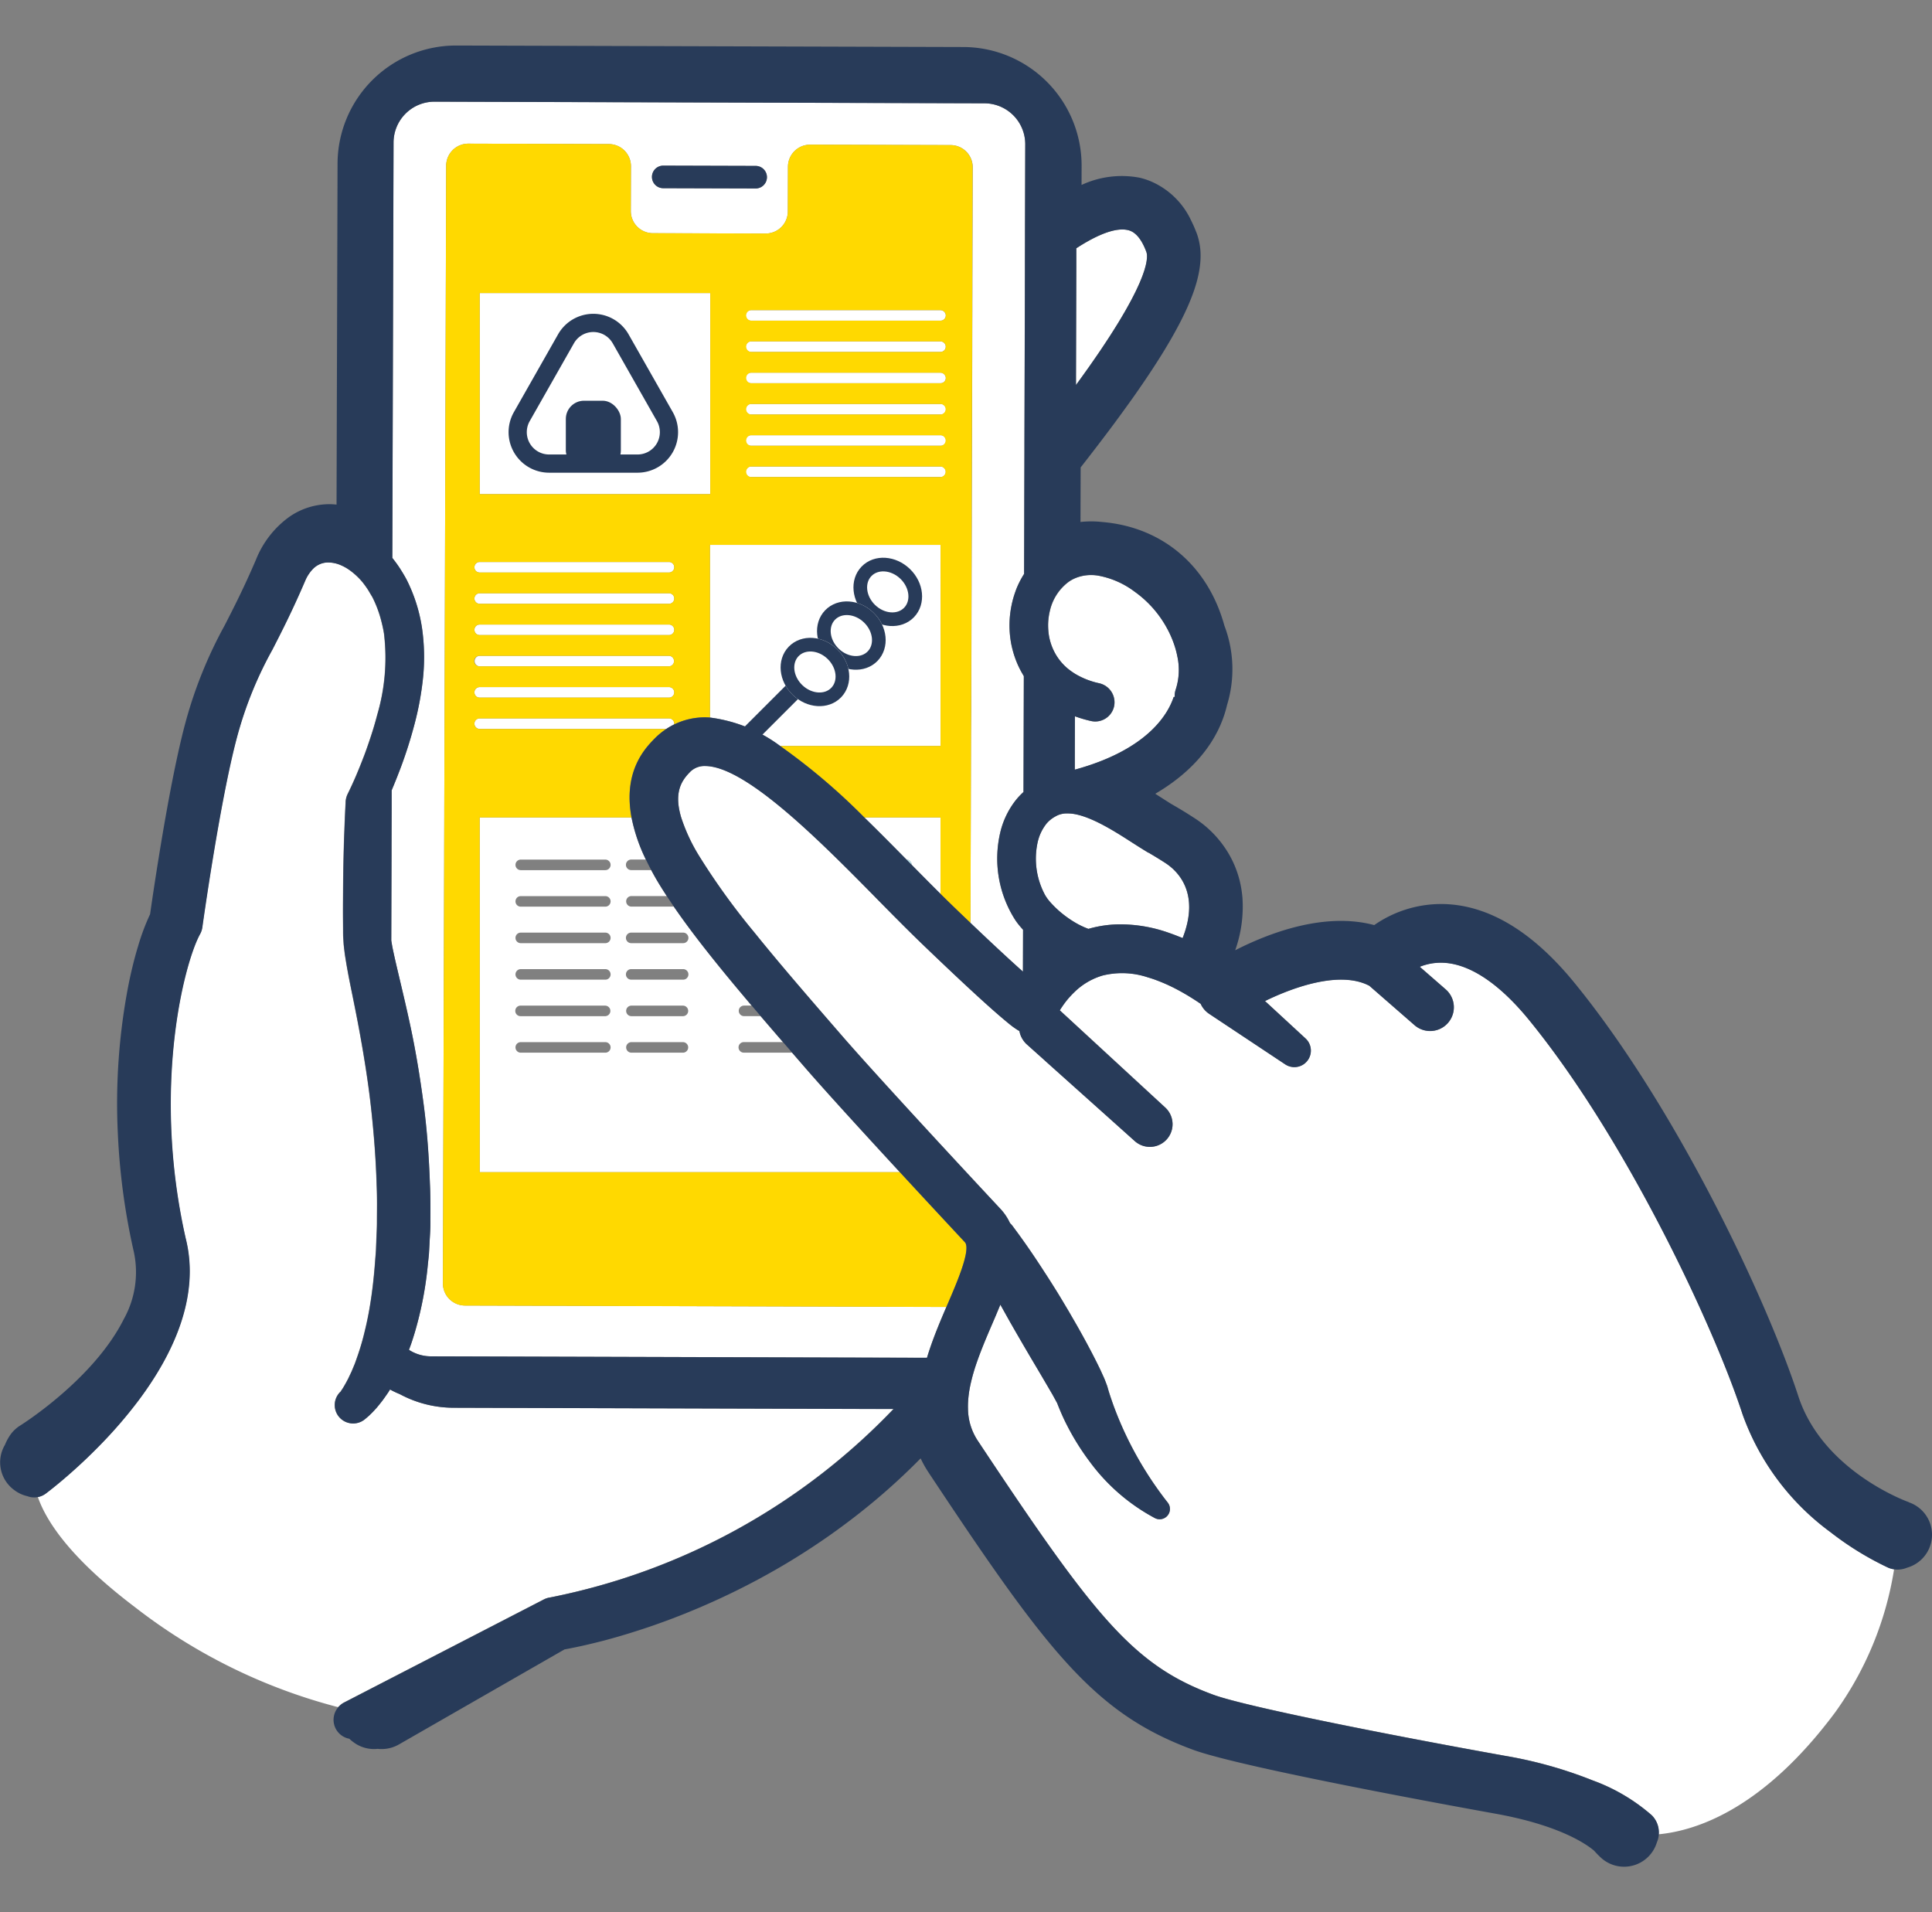 <svg xmlns="http://www.w3.org/2000/svg" width="212.183" height="210" viewBox="0 0 212.183 210">
  <rect x="0" y="0" width="212.183" height="210" fill="#808080" stroke="none"/>
  <g id="pict_using01_01" transform="translate(2981 -2919)">
    <g id="グループ_61617" data-name="グループ 61617">
      <g id="グループ_11231" data-name="グループ 11231" transform="translate(-9073 527)">
        <rect id="長方形_7102" data-name="長方形 7102" width="210" height="210" transform="translate(6093 2392)" fill="none"/>
        <g id="グループ_61636" data-name="グループ 61636" transform="translate(7328 182.389)">
          <g id="グループ_61634" data-name="グループ 61634" transform="translate(-1236 2214.611)">
            <path id="パス_13837" data-name="パス 13837" d="M842.093,541.542l-46.07-.136a12.518,12.518,0,0,1-5.911-1.5,9.154,9.154,0,0,1-1.061-.507l-.17.281c-.229.334-.457.663-.7.99-.26.324-.5.648-.8.961-.138.156-.292.314-.457.473-.081.079-.155.155-.256.241s-.167.149-.343.293a2.019,2.019,0,0,1-2.646-3.051c-.044.026.008-.041.031-.08l.1-.151c.07-.1.141-.218.212-.346.142-.232.28-.5.417-.753l.005-.01.389-.822.358-.859c.092-.251.181-.5.269-.76l.048-.136a27.312,27.312,0,0,0,.794-2.761c.142-.578.268-1.164.381-1.755.05-.26.1-.521.141-.783.294-1.727.483-3.494.611-5.273.025-.333.058-.664.076-1l.038-1.008c.021-.672.07-1.339.069-2.016,0-1.354.032-2.7-.031-4.074-.076-2.737-.285-5.467-.578-8.189q-.113-1.064-.253-2.125c-.263-2.01-.587-4.014-.948-6.022-.242-1.359-.51-2.719-.788-4.094-.211-1.047-.433-2.1-.632-3.2-.063-.343-.123-.69-.18-1.042-.061-.372-.122-.742-.167-1.149l-.072-.6-.042-.659c-.034-.479-.021-.771-.028-1.142l-.009-1.065c-.009-1.419.008-2.839.021-4.258q.023-2.105.087-4.2c.013-.429.03-.86.047-1.289.008-.224.015-.448.024-.673q.049-1.178.11-2.362h0l0-.061a2.257,2.257,0,0,1,.23-.879l.032-.066c.309-.625.636-1.341.928-2.029.027-.063.052-.127.079-.19q.331-.788.638-1.587c.052-.136.107-.27.157-.407.22-.587.425-1.178.622-1.771h0c.3-.89.566-1.785.8-2.684a22.175,22.175,0,0,0,.731-8.851c-.069-.445-.166-.882-.275-1.313a12.771,12.771,0,0,0-.987-2.678c-.069-.129-.148-.248-.221-.373-.1-.168-.192-.341-.3-.5-.182-.277-.375-.545-.579-.8a7.742,7.742,0,0,0-1.377-1.293c-.048-.035-.1-.065-.146-.1q-.173-.118-.35-.22a4.781,4.781,0,0,0-.469-.234,3.5,3.5,0,0,0-1.518-.317,2.223,2.223,0,0,0-.435.056,2.354,2.354,0,0,0-1.12.62,4.186,4.186,0,0,0-.879,1.321l-.016.037c-1.4,3.264-2.564,5.536-3.591,7.54a42.276,42.276,0,0,0-3.881,9.585c-1.888,7.025-3.8,20.769-3.814,20.906a2.137,2.137,0,0,1-.246.739c-1.73,3.122-5.32,16.832-1.589,33.393,1.623,6.384-1.371,12.737-5.138,17.782a49.807,49.807,0,0,1-4.1,4.786c-1.409,1.457-2.739,2.676-3.8,3.594-1.283,1.109-2.172,1.781-2.331,1.9a2.112,2.112,0,0,1-.731.348c-.038.01-.075.015-.113.023.97,2.793,3.713,6.833,10.65,12.089a61.5,61.5,0,0,0,22.315,10.991c.04-.046.087-.086.131-.129a2.106,2.106,0,0,1,.5-.371l1.415-.73,2.4-1.239,7.111-3.668,11.035-5.693a2.129,2.129,0,0,1,.677-.215,71.3,71.3,0,0,0,37.723-20.7l-.756,0Z" transform="translate(-746.233 -391.81)" fill="#fff"/>
            <path id="パス_13838" data-name="パス 13838" d="M1022.3,366.3c-.8-2.166-1.8-2.352-2.123-2.414-1-.188-2.7.153-5.563,2.017l0,.662,0,1.329-.03,10.207-.006,1.878,0,.941C1022.661,369.882,1022.541,366.944,1022.3,366.3Z" transform="translate(-896.404 -343.641)" fill="#fff"/>
            <path id="パス_13839" data-name="パス 13839" d="M846,461.094l.138-46.658v-.555l.006-2.134.006-2.143,0-.558.164-55.747c0-1.333.011-3.513.015-4.845v-.344c0-1.333.01-3.513.014-4.845l.015-4.927a2.43,2.43,0,0,1,2.43-2.415l15.448.046a2.43,2.43,0,0,1,2.416,2.43l-.015,4.927a2.43,2.43,0,0,0,2.415,2.43l12.4.037a2.43,2.43,0,0,0,2.43-2.415l.015-4.927a2.43,2.43,0,0,1,2.43-2.416l15.448.046a2.43,2.43,0,0,1,2.415,2.43l-.015,4.927c0,1.332-.01,3.513-.014,4.845v.344c0,.566,0,1.286-.006,2.028q0,.378,0,.757c0,.753,0,1.486-.006,2.06l0,.917-.009,3.016,0,.79-.053,17.861,0,.869-.01,3.335-.01,3.311,0,.848-.021,7.209-.009,2.887-.01,3.151h0v.385L904,400.8l-.061,20.7c2.169,2.067,3.768,3.551,4.94,4.613q.449.406.819.736l.014-4.6c-.131-.142-.258-.286-.378-.429-.154-.183-.3-.377-.439-.577a12.5,12.5,0,0,1-1.693-9.651,9.093,9.093,0,0,1,1.733-3.6,7.7,7.7,0,0,1,.823-.866l.029-9.9.008-2.828c-.047-.076-.089-.156-.135-.233a10.034,10.034,0,0,1-.681-1.384q-.052-.129-.1-.261c-.1-.274-.193-.555-.271-.841-.088-.32-.166-.646-.224-.979a10.924,10.924,0,0,1,.076-4.136,10.64,10.64,0,0,1,.4-1.42c.046-.126.088-.253.139-.377a10.024,10.024,0,0,1,.826-1.593l.017-5.756,0-.843.01-3.37.01-3.408,0-.891.005-1.767.043-14.55,0-.741.006-1.877,0-.94.008-2.777,0-.688.029-9.576a4.492,4.492,0,0,0-4.473-4.5l-60.405-.179h-.013a4.492,4.492,0,0,0-4.486,4.473l-.135,45.629q.438.545.817,1.122c.054.083.1.167.158.251.209.332.408.669.591,1.012a17.552,17.552,0,0,1,1.693,5.309,22.386,22.386,0,0,1,.121,5.407,33.138,33.138,0,0,1-.94,5.148,49.171,49.171,0,0,1-1.554,4.88c-.043.117-.091.232-.135.348l-.079.205q-.352.912-.733,1.812l-.014.033,0,1.289,0,.605-.007,2.266-.005,1.759v.474l0,.572-.028,9.535.057.332c.044.292.113.615.181.936.174.807.37,1.644.571,2.494q.181.763.363,1.537c.326,1.378.649,2.776.948,4.184.6,2.817,1.073,5.679,1.442,8.555s.578,5.775.682,8.673c.072,1.442.048,2.917.051,4.382,0,.733-.065,1.473-.095,2.209l-.062,1.1c-.03.369-.076.738-.114,1.107a39.564,39.564,0,0,1-1.459,7.585c-.123.408-.252.816-.392,1.222q-.114.315-.23.629a4.452,4.452,0,0,0,2.409.712l53.434.158,1.049,0c.082-.274.169-.548.259-.82l.071-.212c.533-1.58,1.177-3.109,1.8-4.549l-52.88-.157A2.429,2.429,0,0,1,846,461.094Zm34.348-120.25h0l-10.15-.03a1.239,1.239,0,0,1,0-2.478h0l10.15.03a1.239,1.239,0,0,1,0,2.478Z" transform="translate(-797.358 -325.146)" fill="#fff"/>
            <path id="パス_13840" data-name="パス 13840" d="M891.858,534.129h.833c-3.369-3.969-6.306-7.6-8.55-10.871h-4.65a.578.578,0,1,1,0-1.157h3.876c-.37-.568-.724-1.127-1.045-1.671-.24-.4-.456-.8-.662-1.181H879.49a.579.579,0,1,1,0-1.157h1.582a18.794,18.794,0,0,1-1.576-4.625h-16.67v38.957h46.141c-3.758-4.071-8.032-8.742-10.345-11.408l-1.491-1.72h-5.274a.579.579,0,1,1,0-1.157h4.272q-1.256-1.452-2.454-2.852h-1.818a.578.578,0,1,1,0-1.157ZM876.6,539.3h-9.287a.579.579,0,0,1,0-1.157H876.6a.579.579,0,1,1,0,1.157Zm0-4.009h-9.287a.578.578,0,0,1,0-1.157H876.6a.578.578,0,1,1,0,1.157Zm0-4.009h-9.287a.579.579,0,0,1,0-1.157H876.6a.579.579,0,1,1,0,1.157Zm0-4.009h-9.287a.579.579,0,0,1,0-1.157H876.6a.579.579,0,1,1,0,1.157Zm0-4.009h-9.287a.579.579,0,0,1,0-1.157H876.6a.579.579,0,1,1,0,1.157Zm0-4.01h-9.287a.579.579,0,0,1,0-1.157H876.6a.579.579,0,1,1,0,1.157Zm8.546,20.046H879.49a.578.578,0,1,1,0-1.157h5.656a.578.578,0,1,1,0,1.157Zm0-4.009H879.49a.578.578,0,1,1,0-1.157h5.656a.578.578,0,1,1,0,1.157Zm0-4.01H879.49a.579.579,0,1,1,0-1.157h5.656a.579.579,0,1,1,0,1.157Zm0-4.009H879.49a.579.579,0,1,1,0-1.157h5.656a.579.579,0,1,1,0,1.157Z" transform="translate(-810.144 -428.695)" fill="#fff"/>
            <path id="パス_13841" data-name="パス 13841" d="M969.082,521.861v-8.394h-8.366c1.544,1.5,3.091,3.067,4.628,4.627a.577.577,0,0,1,.571.577v0Q967.556,520.337,969.082,521.861Z" transform="translate(-865.789 -428.695)" fill="#fff"/>
            <rect id="長方形_7141" data-name="長方形 7141" width="25.325" height="22.085" transform="translate(52.683 27.182)" fill="#fff"/>
            <path id="パス_13842" data-name="パス 13842" d="M952.409,384.6a.568.568,0,0,0-.452-.232H931.169a.579.579,0,1,0,0,1.157h20.788a.579.579,0,0,0,.579-.579A.568.568,0,0,0,952.409,384.6Z" transform="translate(-848.664 -355.306)" fill="#fff"/>
            <path id="パス_13843" data-name="パス 13843" d="M952.2,392.379a.564.564,0,0,0-.24-.055H931.169a.579.579,0,1,0,0,1.157h20.788a.577.577,0,0,0,.24-1.1Z" transform="translate(-848.664 -359.831)" fill="#fff"/>
            <path id="パス_13844" data-name="パス 13844" d="M952.426,400.541a.569.569,0,0,0-.469-.257H931.169a.579.579,0,1,0,0,1.157h20.788a.578.578,0,0,0,.579-.579A.566.566,0,0,0,952.426,400.541Z" transform="translate(-848.664 -364.356)" fill="#fff"/>
            <path id="パス_13845" data-name="パス 13845" d="M951.957,408.244H931.169a.579.579,0,1,0,0,1.157h20.788a.579.579,0,1,0,0-1.157Z" transform="translate(-848.664 -368.88)" fill="#fff"/>
            <path id="パス_13846" data-name="パス 13846" d="M951.957,416.2H931.169a.579.579,0,1,0,0,1.157h20.788a.579.579,0,1,0,0-1.157Z" transform="translate(-848.664 -373.405)" fill="#fff"/>
            <path id="パス_13847" data-name="パス 13847" d="M952.536,424.743a.578.578,0,0,0-.579-.579H931.169a.579.579,0,1,0,0,1.157h20.788A.578.578,0,0,0,952.536,424.743Z" transform="translate(-848.664 -377.93)" fill="#fff"/>
            <path id="パス_13848" data-name="パス 13848" d="M946.745,465.693V444.108H921.42v18.96a16.354,16.354,0,0,1,7.717,3.126h17.607Z" transform="translate(-843.451 -389.267)" fill="#fff"/>
            <path id="パス_13849" data-name="パス 13849" d="M882.853,448.456H862.065a.578.578,0,1,0,0,1.157h20.789a.578.578,0,0,0,0-1.157Z" transform="translate(-809.382 -391.739)" fill="#fff"/>
            <path id="パス_13850" data-name="パス 13850" d="M862.065,457.573h20.789a.578.578,0,0,0,0-1.157H862.065a.578.578,0,1,0,0,1.157Z" transform="translate(-809.382 -396.264)" fill="#fff"/>
            <path id="パス_13851" data-name="パス 13851" d="M862.065,465.532h20.789a.578.578,0,0,0,0-1.157H862.065a.578.578,0,1,0,0,1.157Z" transform="translate(-809.382 -400.788)" fill="#fff"/>
            <path id="パス_13852" data-name="パス 13852" d="M862.065,473.492h20.789a.579.579,0,0,0,0-1.157H862.065a.579.579,0,0,0,0,1.157Z" transform="translate(-809.382 -405.313)" fill="#fff"/>
            <path id="パス_13853" data-name="パス 13853" d="M862.065,481.452h20.789a.578.578,0,0,0,0-1.157H862.065a.578.578,0,1,0,0,1.157Z" transform="translate(-809.382 -409.838)" fill="#fff"/>
            <path id="パス_13854" data-name="パス 13854" d="M862.065,489.412h20.493a7.629,7.629,0,0,1,.856-.489.513.513,0,0,0,.018-.089.578.578,0,0,0-.578-.579H862.065a.578.578,0,1,0,0,1.157Z" transform="translate(-809.382 -414.363)" fill="#fff"/>
            <path id="パス_13855" data-name="パス 13855" d="M1007.586,458.458a6.167,6.167,0,0,0,.754,2.062,5.935,5.935,0,0,0,1.294,1.529,6.61,6.61,0,0,0,.64.47c.059.039.116.079.179.117a8.706,8.706,0,0,0,2.676,1.045,2.122,2.122,0,0,1-.46,4.193,2.138,2.138,0,0,1-.464-.052,13.764,13.764,0,0,1-1.766-.519l-.012,4.142,0,1.1,0,.62c8.021-2.194,10.247-6.125,10.856-7.983l.12-.008a2.112,2.112,0,0,1,.114-.838,6.978,6.978,0,0,0,.176-3.579,10.053,10.053,0,0,0-.488-1.7,11.529,11.529,0,0,0-.744-1.582,11.892,11.892,0,0,0-3.461-3.854,9.479,9.479,0,0,0-4.1-1.781c-.157-.012-.309-.033-.47-.04l-.007.006a4.378,4.378,0,0,0-1.929.324,3.983,3.983,0,0,0-.579.3c-.084.053-.164.112-.243.17a5.469,5.469,0,0,0-1.975,3.1,6.762,6.762,0,0,0-.17,2.235C1007.534,458.106,1007.555,458.282,1007.586,458.458Z" transform="translate(-892.378 -393.637)" fill="#fff"/>
            <path id="パス_13856" data-name="パス 13856" d="M1005.824,522.052a11.072,11.072,0,0,0,1.951,1.786c.265.192.539.374.819.542a9.045,9.045,0,0,0,1.543.744l.132-.041a12.742,12.742,0,0,1,3.134-.456,15.942,15.942,0,0,1,5.538.921q.511.175,1.03.382c.169.068.337.131.508.2,1.96-4.994-.579-7.387-1.888-8.237-.564-.366-1.144-.722-1.731-1.067l0-.01c-.035-.016-.07-.031-.1-.048s-.082-.033-.121-.056c-.115-.068-.238-.147-.357-.22-.425-.261-.867-.541-1.336-.842-1.8-1.161-4.3-2.765-6.318-3.135a4.368,4.368,0,0,0-.82-.072c-.053,0-.109,0-.161,0a2.546,2.546,0,0,0-.847.183,3.184,3.184,0,0,0-.361.186,3.372,3.372,0,0,0-.9.735c-.052.061-.1.126-.143.189a5.044,5.044,0,0,0-.829,1.821,8.4,8.4,0,0,0,.807,5.853A4.722,4.722,0,0,0,1005.824,522.052Z" transform="translate(-890.599 -428.114)" fill="#fff"/>
            <path id="パス_13857" data-name="パス 13857" d="M1046.172,588.393a33.6,33.6,0,0,1-6.3-3.883,27.527,27.527,0,0,1-9.652-12.93c-3.2-9.815-12.877-30.376-23.471-43.338-3.288-4.023-6.573-6.19-9.5-6.266a6.18,6.18,0,0,0-2.482.446l.955.832,1.894,1.651a2.606,2.606,0,1,1-3.425,3.929l-3.37-2.937-1.592-1.388c-3.152-1.661-8.175.07-11.46,1.675l.859.793,3.6,3.323A1.814,1.814,0,0,1,980,533.145l-6.054-4.022-2.306-1.532a2.6,2.6,0,0,1-.933-1.1c-.191-.13-.381-.258-.571-.38-.16-.1-.32-.207-.479-.305q-.979-.608-1.918-1.081a18.67,18.67,0,0,0-1.8-.792c-.128-.048-.257-.1-.384-.142-.227-.079-.45-.148-.672-.213a8.928,8.928,0,0,0-4.925-.2,7.414,7.414,0,0,0-3.138,1.847q-.2.194-.383.391c-.157.17-.306.339-.44.507l-.028.034c-.174.218-.325.429-.461.63-.1.147-.192.288-.272.419l.559.516.2.181.818.755.069.064h0l1.482,1.366,4.28,3.946.032.03.167.154.959.885,3.031,2.794a2.489,2.489,0,0,1-3.347,3.684l-3.2-2.867-3.491-3.125-.818-.732-2.181-1.953-.219-.2-.3-.27-.594-.531-1.059-.948a2.588,2.588,0,0,1-.372-.414c-.026-.036-.05-.073-.073-.11l-.019-.028a2.621,2.621,0,0,1-.258-.533,2.577,2.577,0,0,1-.1-.388c-.147-.082-.293-.174-.44-.274-.2-.135-.4-.284-.6-.445s-.419-.342-.637-.526l-.081-.068c-.127-.107-.261-.221-.4-.34q-1.289-1.108-3.227-2.9-1.456-1.346-3.27-3.071-.943-.9-1.979-1.892c-1.343-1.29-2.729-2.685-4.174-4.149l-.949-.962-.193-.2c-2.728-2.767-5.891-5.965-8.95-8.634-3.675-3.206-7.2-5.645-9.63-5.645h-.015a2.22,2.22,0,0,0-1.718.747c-.965,1-1.657,2.315-.886,4.9a19.559,19.559,0,0,0,1.979,4.241,75.757,75.757,0,0,0,6.068,8.4q.462.573.94,1.157,1.145,1.4,2.375,2.852.486.575.981,1.157,1.2,1.407,2.446,2.852l1,1.157,1.929,2.225c.257.3.543.623.849.968q.344.39.724.816c2.5,2.8,6.076,6.7,9.2,10.085,1.159,1.254,2.253,2.435,3.21,3.465,2.018,2.174,3.418,3.673,3.46,3.718s.058.063.086.1a5.883,5.883,0,0,1,.867,1.358,2.608,2.608,0,0,1,.3.337c.075.1.145.2.22.3q.416.557.817,1.121c.83,1.163,1.624,2.346,2.4,3.543.066.1.134.2.2.307.1.154.2.308.3.463q.52.819,1.034,1.645c.034.055.066.111.1.166h0c.259.424.514.851.767,1.278.113.191.229.381.341.573.089.151.174.3.262.455l.016.028c.259.446.517.891.772,1.341.73,1.3,1.437,2.61,2.125,4l.255.524.26.569c.09.2.162.339.279.645l.155.407.074.2.034.117c.167.612.385,1.242.605,1.872a38.684,38.684,0,0,0,1.579,3.732,39.356,39.356,0,0,0,4.415,7.053l.022.028a1.13,1.13,0,0,1-1.4,1.7,21.314,21.314,0,0,1-7.17-6.2,27.194,27.194,0,0,1-2.542-4.084c-.369-.721-.69-1.463-1-2.246l-.057-.144-.032-.051-.057-.1c-.015-.038-.122-.227-.191-.355l-.232-.421-.264-.452c-.291-.5-.594-1.019-.9-1.535l-.107-.182c-.389-.66-.784-1.324-1.179-1.989l-.007-.013-.514-.877-.022-.037-.258-.442c-.185-.316-.368-.633-.552-.951q-.258-.445-.514-.892h0c-.114-.2-.23-.4-.343-.6l-.138-.247q-.284-.5-.566-1.012l-.271-.483-.077-.137c-.036.088-.072.176-.108.264q-.2.48-.4.959l-.315.734c-.347.806-.695,1.617-1.022,2.425q-.157.388-.306.775c-.089.232-.177.463-.261.693q-.1.284-.2.566c-.183.536-.349,1.069-.487,1.6-.011.043-.021.085-.032.129s-.02.077-.029.115c-.048.193-.093.384-.133.574a12.173,12.173,0,0,0-.25,1.831q-.021.391-.01.774a6.471,6.471,0,0,0,1.047,3.461c12.886,19.429,17.113,24.711,25.9,27.941,3.5,1.287,19.078,4.383,32.069,6.714a47.18,47.18,0,0,1,9.589,2.693,20.436,20.436,0,0,1,6.5,3.837A2.649,2.649,0,0,1,1021,617.7c4.238-.4,11.525-2.849,19.361-13.354a36.665,36.665,0,0,0,6.5-15.753,2.684,2.684,0,0,1-.451-.1C1046.332,588.459,1046.251,588.428,1046.172,588.393Z" transform="translate(-838.841 -421.258)" fill="#fff"/>
            <path id="パス_13858" data-name="パス 13858" d="M909.233,342.157l-15.448-.046a2.43,2.43,0,0,0-2.43,2.416l-.015,4.927a2.43,2.43,0,0,1-2.43,2.415l-12.4-.037a2.43,2.43,0,0,1-2.415-2.43l.015-4.927a2.43,2.43,0,0,0-2.416-2.43L856.25,342a2.43,2.43,0,0,0-2.43,2.415l-.015,4.927c0,1.332-.01,3.512-.014,4.845v.344c0,1.332-.01,3.512-.015,4.845l-.164,55.747,0,.558-.006,2.143-.006,2.134v.555l-.138,46.658a2.429,2.429,0,0,0,2.415,2.43l52.88.157.175-.408c1-2.323,2.5-5.822,1.882-6.674-.532-.57-3.619-3.878-7.168-7.723H857.5V416h16.67c-.943-5.07,1.5-7.6,2.493-8.619a8.05,8.05,0,0,1,1.331-1.1H857.5a.578.578,0,1,1,0-1.157h20.788a.578.578,0,0,1,.578.579.526.526,0,0,1-.018.089A7.611,7.611,0,0,1,882.2,405h.035c.183,0,.368.009.553.021v-18.96h25.325V408.15H890.5A69.2,69.2,0,0,1,899.744,416h8.366v8.394c.586.581,1.163,1.151,1.726,1.692s1.073,1.028,1.566,1.5l.061-20.7.008-2.754v-.385h0l.01-3.151.009-2.887.021-7.209,0-.848.01-3.311.01-3.335,0-.869.053-17.861,0-.79.009-3.016,0-.917c0-.574,0-1.307.006-2.06q0-.379,0-.757c0-.742,0-1.462.006-2.028v-.344c0-1.332.01-3.513.014-4.845l.015-4.927A2.43,2.43,0,0,0,909.233,342.157ZM857.5,387.941h20.788a.578.578,0,0,1,0,1.157H857.5a.578.578,0,1,1,0-1.157Zm0,3.435h20.788a.578.578,0,0,1,0,1.157H857.5a.578.578,0,1,1,0-1.157Zm15.994,6.87h4.794a.579.579,0,0,1,0,1.157H857.5a.579.579,0,1,1,0-1.157h15.994Zm4.794,4.592H857.5a.578.578,0,1,1,0-1.157h20.788a.578.578,0,0,1,0,1.157Zm-.972-8.027h.972a.578.578,0,0,1,0,1.157H857.5a.578.578,0,1,1,0-1.157h19.817Zm5.508-14.319H857.5V358.406h25.324Zm4.5-20.209h20.789a.6.6,0,0,1,.579.579.578.578,0,0,1-.579.579H887.322a.579.579,0,0,1,0-1.157Zm0,3.435h20.789a.564.564,0,0,1,.24.055.577.577,0,0,1-.24,1.1H887.322a.579.579,0,0,1,0-1.157Zm11.842,6.87h8.947a.579.579,0,0,1,0,1.157H887.322a.579.579,0,0,1,0-1.157h11.842Zm-11.842,3.435h20.789a.579.579,0,0,1,0,1.157H887.322a.579.579,0,0,1,0-1.157Zm20.789,4.593H887.322a.579.579,0,0,1,0-1.157h20.789a.579.579,0,0,1,0,1.157Zm0-11.463a.607.607,0,0,1,.579.579.578.578,0,0,1-.579.579H887.322a.579.579,0,0,1,0-1.157h20.789Z" transform="translate(-804.818 -331.224)" fill="#ffd900"/>
            <path id="パス_13873" data-name="パス 13873" d="M971.884,524.637l.128.13v0a.577.577,0,0,0-.571-.577Z" transform="translate(-871.886 -434.789)" fill="#c0e7f1"/>
            <path id="パス_13874" data-name="パス 13874" d="M950.392,477c-.094-.033-9.439-3.356-12.144-11.647h0c-3.452-10.581-13.369-31.666-24.606-45.414-4.621-5.654-9.487-8.558-14.462-8.63a12.875,12.875,0,0,0-7.508,2.314c-5.542-1.485-11.723.949-15.268,2.763a14.3,14.3,0,0,0,.8-5.712c-.02-.258-.049-.509-.084-.755a11.579,11.579,0,0,0-.218-1.143A11.266,11.266,0,0,0,875.812,406a11.717,11.717,0,0,0-3.872-4.121l-.029-.019q-.465-.3-.943-.6l-.045-.028-.04-.025c-.311-.191-.625-.378-.958-.574l-.113-.066-.444-.257c-.34-.211-.7-.442-1.077-.684l-.666-.426c4.27-2.5,6.981-5.854,7.89-9.769a13.446,13.446,0,0,0-.3-8.7c-1.816-6.594-6.83-10.838-13.451-11.378a10.765,10.765,0,0,0-2.352,0l.018-5.991c.606-.774,1.195-1.534,1.757-2.269q.717-.937,1.4-1.846t1.325-1.794q.616-.845,1.2-1.663c.953-1.347,1.822-2.631,2.582-3.814q.537-.833,1.015-1.623.341-.564.652-1.105c2.179-3.787,3.208-6.652,3.239-9.015a7.153,7.153,0,0,0-.419-2.577c-.048-.13-.1-.251-.149-.371l-.018-.043c-.137-.339-.286-.668-.443-.98a8.626,8.626,0,0,0-4.443-4.322,7.711,7.711,0,0,0-1.246-.4,10.48,10.48,0,0,0-6.353.8l.006-2.1a13.026,13.026,0,0,0-12.981-13.047l-55.573-.164h-.116a13.007,13.007,0,0,0-13.046,12.956l-.111,37.461q-.346-.039-.694-.046a7.7,7.7,0,0,0-4.569,1.443,10.645,10.645,0,0,0-3.581,4.639c-1.328,3.1-2.447,5.284-3.435,7.212a48.221,48.221,0,0,0-4.327,10.741c-.616,2.291-1.285,5.421-1.989,9.3-.921,5.08-1.638,9.973-1.882,11.689a24.8,24.8,0,0,0-1.313,3.494c-.138.453-.274.929-.409,1.44-.236.9-.456,1.857-.655,2.848a68.326,68.326,0,0,0-1.16,16.408l.009.2a73.135,73.135,0,0,0,1.7,12.511c.009.035.017.071.026.107a10.607,10.607,0,0,1-1.088,7.467c-3.329,6.645-11.286,11.627-11.361,11.673a3.764,3.764,0,0,0-1.116,1.055,5.691,5.691,0,0,0-.572,1.073,3.763,3.763,0,0,0,.99,4.945l.07.052a3.752,3.752,0,0,0,1.406.645,2.122,2.122,0,0,0,1.169.091c.038-.008.075-.013.113-.023a2.113,2.113,0,0,0,.731-.348c.159-.118,1.049-.789,2.331-1.9,1.061-.918,2.391-2.137,3.8-3.594a49.807,49.807,0,0,0,4.1-4.786c3.767-5.045,6.761-11.4,5.138-17.782-3.731-16.561-.141-30.271,1.589-33.393a2.137,2.137,0,0,0,.246-.739c.019-.138,1.926-13.882,3.814-20.906a42.276,42.276,0,0,1,3.881-9.585c1.027-2,2.19-4.277,3.591-7.54l.016-.037a4.186,4.186,0,0,1,.879-1.321,2.354,2.354,0,0,1,1.12-.62,2.225,2.225,0,0,1,.435-.056,3.5,3.5,0,0,1,1.518.317,4.8,4.8,0,0,1,.469.234q.177.1.35.22c.049.033.1.063.146.1a7.743,7.743,0,0,1,1.377,1.293c.2.254.4.521.579.8.106.161.2.334.3.5.073.125.152.245.221.373a12.771,12.771,0,0,1,.987,2.678c.109.432.206.868.275,1.313a22.174,22.174,0,0,1-.731,8.851c-.233.9-.5,1.794-.8,2.684h0c-.2.593-.4,1.184-.622,1.771-.05.136-.105.271-.157.406q-.306.8-.638,1.587c-.027.063-.052.127-.079.19-.293.688-.619,1.4-.928,2.029l-.032.066a2.257,2.257,0,0,0-.23.879l0,.061h0q-.063,1.185-.11,2.362c-.009.225-.016.449-.024.673-.016.43-.034.86-.047,1.289q-.065,2.1-.087,4.2c-.013,1.419-.029,2.838-.021,4.258l.009,1.065c.007.371-.006.662.028,1.142l.042.659.072.6c.044.407.106.778.167,1.149.057.353.117.7.18,1.042.2,1.1.421,2.155.632,3.2.278,1.375.545,2.735.788,4.094.361,2.008.685,4.013.948,6.022q.139,1.062.253,2.125c.293,2.723.5,5.452.578,8.189.064,1.375.032,2.72.031,4.074,0,.676-.048,1.343-.069,2.016l-.038,1.008c-.018.334-.051.665-.076,1-.128,1.779-.317,3.546-.611,5.273-.045.262-.091.523-.141.783-.113.591-.239,1.177-.381,1.755a27.316,27.316,0,0,1-.794,2.761l-.048.136q-.131.382-.269.76l-.358.859-.389.822-.005.01c-.138.254-.275.521-.417.753-.071.128-.142.242-.212.346l-.1.151c-.023.039-.076.106-.031.08a2.019,2.019,0,0,0,2.646,3.051c.176-.144.243-.206.343-.293s.175-.163.256-.241c.165-.158.319-.317.457-.473.3-.313.54-.637.8-.961.243-.326.471-.655.7-.99l.17-.281a9.149,9.149,0,0,0,1.061.507,12.518,12.518,0,0,0,5.911,1.5l46.07.136,1.505,0,.756,0a71.3,71.3,0,0,1-37.723,20.7,2.129,2.129,0,0,0-.677.215l-11.035,5.693-7.111,3.668-2.4,1.239-1.415.73a2.105,2.105,0,0,0-.5.371c-.044.043-.091.083-.131.129a2.114,2.114,0,0,0,1.214,3.467,3.676,3.676,0,0,0,.323.282l.141.105a3.753,3.753,0,0,0,2.647.723c.132.011.2.016.2.016a3.827,3.827,0,0,0,2.121-.491l18.2-10.445c.435-.077,1.044-.2,1.809-.363l.712-.162c.494-.116,1.038-.249,1.636-.4l.564-.151c1.535-.414,3.1-.9,4.662-1.429.678-.232,1.383-.485,2.095-.75.446-.167.9-.342,1.366-.526.891-.352,1.786-.725,2.658-1.107,2-.873,3.971-1.833,5.861-2.851.628-.338,1.266-.694,1.9-1.057.649-.373,1.3-.758,1.923-1.144,1.324-.813,2.636-1.675,3.9-2.563.513-.36,1.026-.733,1.538-1.112.847-.627,1.626-1.229,2.383-1.84.325-.262.649-.528.977-.8q2.679-2.237,5.126-4.725a12.561,12.561,0,0,0,.891,1.579c13.089,19.736,18.229,26.45,29.038,30.424,5.468,2.011,30.336,6.5,33.154,7.008,7.028,1.261,10,3.321,10.891,4.082a10.537,10.537,0,0,0,.762.78,3.761,3.761,0,0,0,6.126-1.71,2.679,2.679,0,0,0-.556-2.957,20.436,20.436,0,0,0-6.5-3.837,47.183,47.183,0,0,0-9.589-2.693c-12.991-2.331-28.568-5.427-32.069-6.714-8.783-3.23-13.01-8.512-25.9-27.941a6.471,6.471,0,0,1-1.047-3.461q-.012-.383.01-.774a12.172,12.172,0,0,1,.25-1.831c.04-.19.085-.382.133-.574.009-.038.019-.077.029-.115s.021-.086.032-.129c.139-.526.3-1.059.487-1.6q.1-.282.2-.566c.084-.23.171-.462.261-.693q.149-.387.306-.775c.327-.808.675-1.619,1.022-2.425l.315-.734q.2-.48.4-.959c.037-.088.073-.176.108-.264l.077.137.271.483q.283.506.566,1.012l.138.247c.113.2.229.4.343.6h0q.256.447.514.892c.184.318.367.634.552.951l.258.442.022.037.514.877.007.013c.394.665.789,1.329,1.179,1.989l.107.182c.3.516.607,1.031.9,1.535l.264.452.232.421c.07.128.176.316.191.355l.057.1.032.051.057.144c.309.783.63,1.526,1,2.246a27.191,27.191,0,0,0,2.542,4.084,21.314,21.314,0,0,0,7.17,6.2,1.13,1.13,0,0,0,1.4-1.7l-.022-.028a39.354,39.354,0,0,1-4.415-7.053,38.687,38.687,0,0,1-1.579-3.732c-.221-.63-.438-1.261-.605-1.872l-.034-.117-.074-.2-.155-.407c-.117-.306-.189-.441-.279-.645l-.26-.569-.255-.524c-.688-1.388-1.395-2.7-2.125-4-.255-.45-.514-.9-.772-1.341l-.016-.028c-.088-.151-.173-.3-.262-.455-.112-.192-.228-.382-.341-.573-.254-.428-.508-.854-.767-1.278h0c-.034-.055-.066-.111-.1-.166q-.513-.827-1.034-1.645c-.1-.154-.2-.309-.3-.463-.066-.1-.134-.2-.2-.307-.772-1.2-1.566-2.381-2.4-3.543q-.4-.564-.817-1.121c-.074-.1-.145-.2-.22-.3a2.612,2.612,0,0,0-.3-.337,5.883,5.883,0,0,0-.867-1.358c-.028-.033-.057-.065-.086-.1s-1.442-1.544-3.46-3.718c-.957-1.031-2.051-2.211-3.21-3.465-3.127-3.385-6.7-7.281-9.2-10.085q-.38-.426-.724-.816c-.306-.346-.592-.672-.849-.968l-1.929-2.225-1-1.157q-1.247-1.444-2.446-2.852-.5-.583-.981-1.157-1.227-1.453-2.375-2.852-.479-.585-.94-1.157a75.763,75.763,0,0,1-6.068-8.4,19.561,19.561,0,0,1-1.979-4.241c-.772-2.583-.08-3.9.886-4.9a2.22,2.22,0,0,1,1.718-.747h.015c2.432,0,5.955,2.44,9.63,5.646,3.059,2.669,6.222,5.867,8.95,8.634l.193.2.949.962c1.445,1.464,2.831,2.859,4.174,4.149q1.038,1,1.979,1.892,1.811,1.722,3.27,3.071,1.934,1.788,3.227,2.9c.138.119.272.233.4.34l.081.068c.218.184.43.361.637.526s.4.31.6.444c.147.1.293.193.44.274a2.576,2.576,0,0,0,.1.388,2.618,2.618,0,0,0,.258.533l.019.028c.024.037.047.074.073.11a2.585,2.585,0,0,0,.372.414l1.059.948.594.531.3.27.219.2,2.181,1.953.818.732,3.491,3.125,3.2,2.867a2.489,2.489,0,0,0,3.347-3.684l-3.031-2.794-.959-.885-.167-.154-.032-.03-4.28-3.946-1.482-1.366h0l-.069-.064-.818-.755-.2-.181-.559-.516c.08-.132.172-.272.272-.419.137-.2.287-.411.461-.63l.028-.034c.134-.167.283-.337.44-.507q.181-.2.383-.391a7.415,7.415,0,0,1,3.138-1.847,8.928,8.928,0,0,1,4.925.2c.222.065.445.135.672.213.127.044.256.094.384.142a18.67,18.67,0,0,1,1.8.792q.938.472,1.918,1.081c.158.1.318.2.479.305.189.123.379.25.571.38a2.6,2.6,0,0,0,.933,1.1l2.306,1.532,6.054,4.022a1.814,1.814,0,0,0,2.234-2.843l-3.6-3.322-.859-.793c3.285-1.606,8.307-3.336,11.46-1.675l1.592,1.388,3.37,2.937a2.606,2.606,0,1,0,3.425-3.929l-1.894-1.651-.955-.832a6.181,6.181,0,0,1,2.482-.446c2.927.076,6.212,2.243,9.5,6.266,10.594,12.962,20.268,33.523,23.471,43.338a27.526,27.526,0,0,0,9.652,12.93,33.609,33.609,0,0,0,6.3,3.883q.119.052.24.092a2.7,2.7,0,0,0,1.872-.076,3.763,3.763,0,0,0,.2-7.179ZM844.041,410.195q-1.531-1.521-3.167-3.188l-.128-.129-.443-.449c-1.538-1.56-3.084-3.123-4.628-4.627a69.192,69.192,0,0,0-9.241-7.846,16.354,16.354,0,0,0-7.717-3.126c-.185-.012-.369-.021-.553-.021h-.035a7.678,7.678,0,0,0-4.2,1.27,8.052,8.052,0,0,0-1.33,1.1c-.988,1.02-3.435,3.549-2.493,8.619a18.791,18.791,0,0,0,1.576,4.625q.269.564.586,1.157c.207.386.423.777.662,1.181.322.544.675,1.1,1.045,1.671q.372.57.774,1.157c2.244,3.269,5.182,6.9,8.55,10.871.325.383.652.768.985,1.157q1.2,1.4,2.454,2.852l1,1.157,1.491,1.72c2.313,2.666,6.588,7.337,10.345,11.408,3.549,3.845,6.637,7.153,7.168,7.723.621.853-.883,4.351-1.882,6.674l-.175.408c-.618,1.44-1.262,2.969-1.8,4.549l-.071.212c-.09.272-.177.545-.259.82l-1.049,0-53.434-.158a4.452,4.452,0,0,1-2.408-.712q.116-.314.23-.629c.14-.406.269-.814.392-1.222a39.559,39.559,0,0,0,1.459-7.585c.038-.369.084-.739.114-1.107l.062-1.1c.03-.736.1-1.476.095-2.209,0-1.466.021-2.941-.051-4.382-.1-2.9-.3-5.8-.682-8.673s-.843-5.738-1.442-8.555c-.3-1.408-.621-2.805-.948-4.184q-.182-.775-.363-1.537c-.2-.85-.4-1.687-.571-2.494-.068-.322-.137-.644-.181-.936l-.057-.332.028-9.535,0-.572v-.474l.005-1.759.007-2.266,0-.605,0-1.289.014-.033q.381-.9.733-1.812l.079-.205c.044-.116.091-.231.135-.348a49.187,49.187,0,0,0,1.554-4.88,33.138,33.138,0,0,0,.94-5.148,22.386,22.386,0,0,0-.121-5.407,17.554,17.554,0,0,0-1.693-5.309c-.183-.344-.382-.68-.591-1.012-.053-.083-.1-.168-.158-.251q-.379-.576-.817-1.122l.135-45.629a4.492,4.492,0,0,1,4.486-4.473h.013l60.405.179a4.492,4.492,0,0,1,4.473,4.5l-.028,9.576,0,.688-.008,2.777,0,.94-.006,1.877,0,.741-.043,14.55-.005,1.767,0,.891-.01,3.408-.01,3.37,0,.843-.017,5.756a10.029,10.029,0,0,0-.826,1.593c-.05.123-.093.251-.138.377a10.649,10.649,0,0,0-.4,1.42,10.925,10.925,0,0,0-.076,4.136c.058.334.137.659.224.979.079.286.17.566.271.841q.049.131.1.261a10.035,10.035,0,0,0,.681,1.384c.046.077.087.158.135.233l-.008,2.828-.029,9.9a7.711,7.711,0,0,0-.823.866,9.094,9.094,0,0,0-1.733,3.6,12.5,12.5,0,0,0,1.693,9.651c.14.2.286.394.439.577.12.143.248.286.378.429l-.014,4.6q-.369-.328-.819-.736c-1.172-1.062-2.771-2.546-4.94-4.613-.493-.47-1.012-.966-1.566-1.5S844.626,410.776,844.041,410.195Zm17.219-34.968a9.479,9.479,0,0,1,4.1,1.781,11.892,11.892,0,0,1,3.461,3.854,11.529,11.529,0,0,1,.744,1.582,10.053,10.053,0,0,1,.488,1.7,6.978,6.978,0,0,1-.176,3.579,2.112,2.112,0,0,0-.114.838l-.12.008c-.61,1.859-2.836,5.789-10.856,7.983l0-.62,0-1.1.012-4.142a13.764,13.764,0,0,0,1.766.519,2.117,2.117,0,0,0,2.533-1.608,2.163,2.163,0,0,0-1.608-2.533,8.706,8.706,0,0,1-2.676-1.045c-.062-.038-.12-.078-.179-.117a6.61,6.61,0,0,1-.64-.47,5.935,5.935,0,0,1-1.294-1.529,6.167,6.167,0,0,1-.754-2.062c-.031-.175-.052-.351-.069-.527a6.762,6.762,0,0,1,.17-2.235,5.469,5.469,0,0,1,1.975-3.1c.079-.059.159-.118.243-.17a3.983,3.983,0,0,1,.579-.3A4.548,4.548,0,0,1,861.26,375.227Zm3.264-37.949c.327.062,1.322.248,2.123,2.414.237.64.357,3.578-7.731,14.62l0-.941.006-1.878.03-10.207,0-1.329,0-.662C861.827,337.43,863.525,337.09,864.523,337.278Zm5.6,77.568q-.518-.207-1.03-.382a15.943,15.943,0,0,0-5.538-.921,12.741,12.741,0,0,0-3.134.456l-.132.041a9.04,9.04,0,0,1-1.543-.744c-.28-.168-.554-.35-.819-.542a11.075,11.075,0,0,1-1.951-1.786,4.736,4.736,0,0,1-.449-.639,8.4,8.4,0,0,1-.807-5.853,5.043,5.043,0,0,1,.829-1.821c.047-.063.091-.129.143-.189a3.371,3.371,0,0,1,.9-.735,3.2,3.2,0,0,1,.361-.186,2.547,2.547,0,0,1,.847-.183c.052,0,.107,0,.161,0a4.374,4.374,0,0,1,.82.072c2.017.37,4.513,1.974,6.317,3.135.469.3.91.581,1.336.842.119.073.242.151.357.22.039.023.082.036.121.056s.069.033.1.048l0,.009c.586.345,1.167.7,1.731,1.067,1.309.849,3.848,3.243,1.888,8.237C870.456,414.976,870.288,414.913,870.119,414.845Z" transform="translate(-740.747 -317.029)" fill="#283b59"/>
            <path id="パス_13875" data-name="パス 13875" d="M918.052,347.623l-10.15-.03h0a1.239,1.239,0,0,0,0,2.478l10.15.03h0a1.239,1.239,0,0,0,0-2.478Z" transform="translate(-835.061 -334.403)" fill="#283b59"/>
          </g>
          <g id="グループ_61636-2" data-name="グループ 61636" transform="translate(-1179.15 2245.071)">
            <path id="パス_13911" data-name="パス 13911" d="M11.047,9.941a3.452,3.452,0,0,1,6,0l4.856,8.547a3.452,3.452,0,0,1-3,5.158H9.192a3.452,3.452,0,0,1-3-5.158Z" transform="translate(-5.735 -8.194)" fill="#fff" stroke="#283b59" stroke-linecap="round" stroke-width="2"/>
            <rect id="長方形_7142" data-name="長方形 7142" width="6.042" height="7.473" rx="2" transform="translate(5.293 8.547)" fill="#283b59"/>
          </g>
          <g id="Dango" transform="translate(-1153.575 2271.743)">
            <g id="グループ_61646" data-name="グループ 61646" transform="translate(6 5)">
              <line id="線_143" data-name="線 143" y1="16" x2="16" transform="translate(-5.925 -2.632)" fill="none" stroke="#283b59" stroke-linecap="round" stroke-width="2"/>
              <g id="楕円形_1734" data-name="楕円形 1734" transform="matrix(0.695, -0.719, 0.719, 0.695, 3.766, -2.393)" fill="#fff" stroke="#283b59" stroke-width="1.5">
                <ellipse cx="3.5" cy="4" rx="3.5" ry="4" stroke="none"/>
                <ellipse cx="3.5" cy="4" rx="2.75" ry="3.25" fill="none"/>
              </g>
              <g id="楕円形_1735" data-name="楕円形 1735" transform="matrix(0.695, -0.719, 0.719, 0.695, -0.234, 2.403)" fill="#fff" stroke="#283b59" stroke-width="1.5">
                <ellipse cx="3.5" cy="4" rx="3.5" ry="4" stroke="none"/>
                <ellipse cx="3.5" cy="4" rx="2.75" ry="3.25" fill="none"/>
              </g>
              <g id="楕円形_1736" data-name="楕円形 1736" transform="matrix(0.695, -0.719, 0.719, 0.695, -4.234, 6.403)" fill="#fff" stroke="#283b59" stroke-width="1.5">
                <ellipse cx="3.5" cy="4" rx="3.5" ry="4" stroke="none"/>
                <ellipse cx="3.5" cy="4" rx="2.75" ry="3.25" fill="none"/>
              </g>
            </g>
          </g>
        </g>
      </g>
    </g>
  </g>
</svg>
